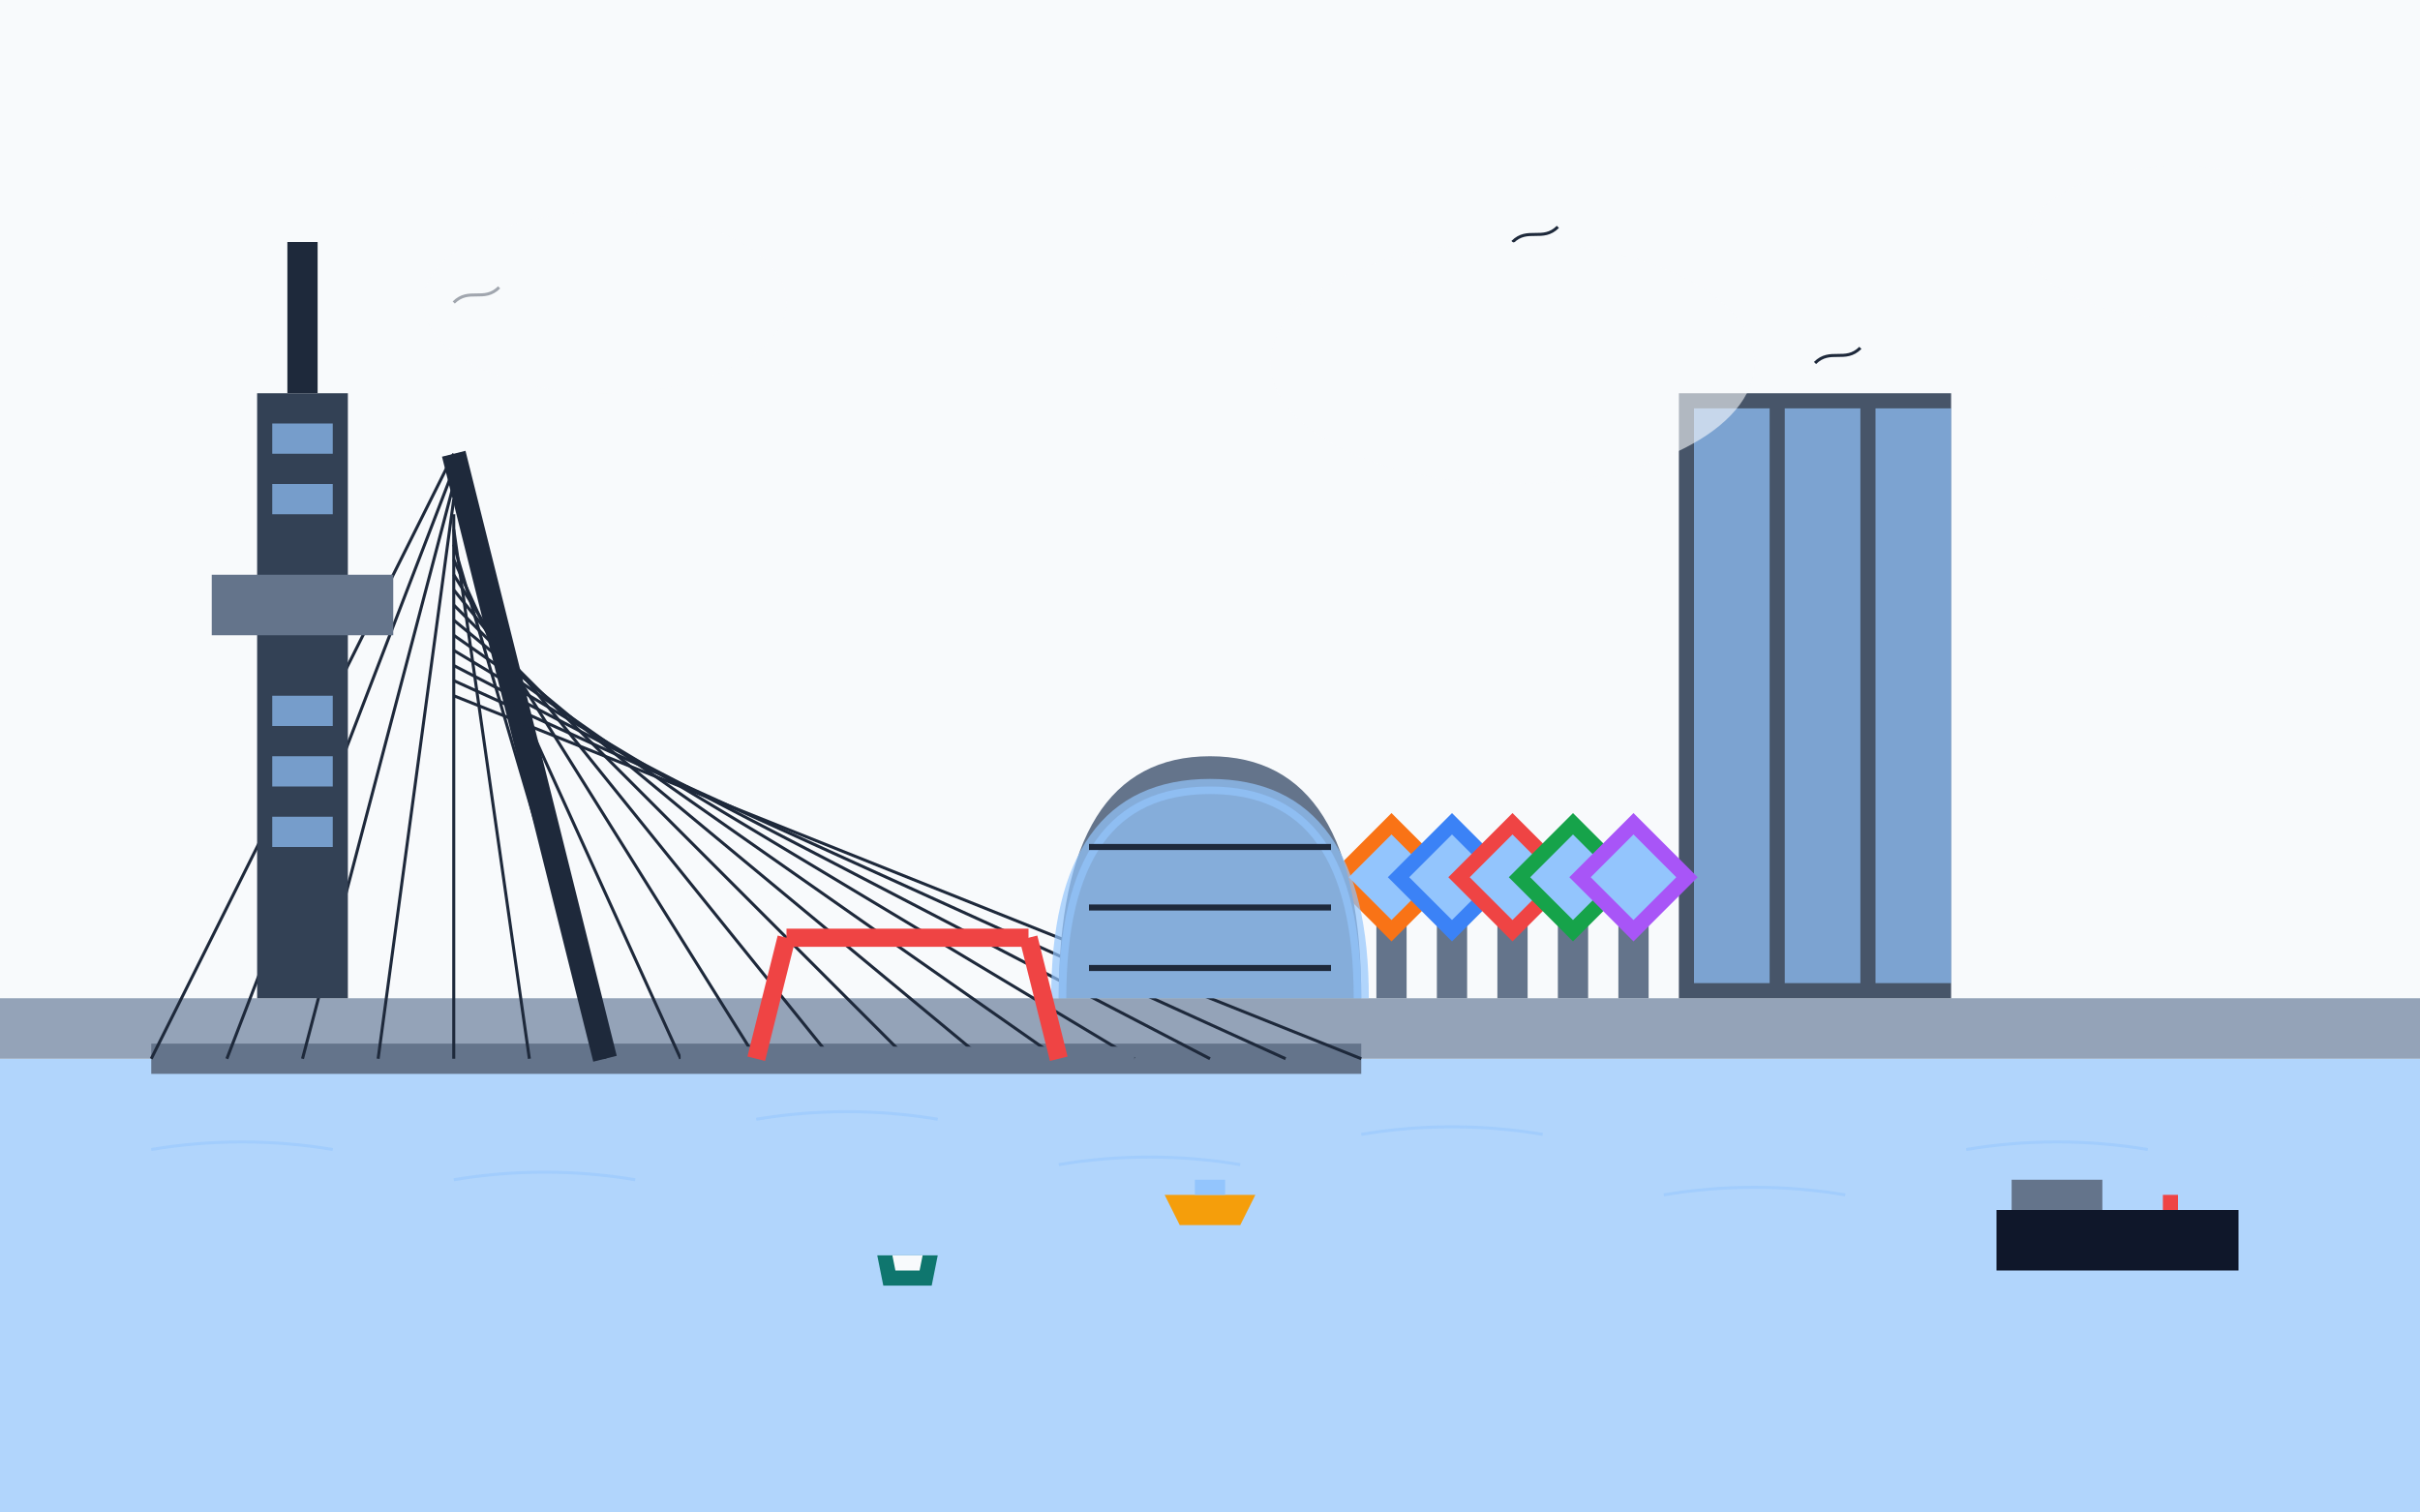 <svg xmlns="http://www.w3.org/2000/svg" viewBox="0 0 800 500" width="800" height="500">
  <!-- Sky Background -->
  <rect width="800" height="500" fill="#f8fafc"/>
  
  <!-- Water/River -->
  <rect y="350" width="800" height="150" fill="#93c5fd" opacity="0.7"/>
  
  <!-- Ground/Shore -->
  <rect y="330" width="800" height="20" fill="#94a3b8"/>
  
  <!-- Rotterdam Modern Skyline -->
  <g>
    <!-- Erasmus Bridge (The Swan) -->
    <g transform="translate(200, 350)">
      <!-- Bridge Deck -->
      <path d="M-150,0 L250,0" stroke="#64748b" stroke-width="10" fill="none"/>
      
      <!-- Central Pylon -->
      <path d="M0,0 L-50,-200" stroke="#1e293b" stroke-width="8" fill="none"/>
      
      <!-- Bridge Cables -->
      <g stroke="#1e293b" stroke-width="1" fill="none">
        <path d="M-150,0 L-50,-200"/>
        <path d="M-125,0 L-50,-195"/>
        <path d="M-100,0 L-50,-190"/>
        <path d="M-75,0 L-50,-185"/>
        <path d="M-50,0 L-50,-180"/>
        <path d="M-25,0 L-50,-175"/>
        <path d="M0,0 L-50,-170"/>
        <path d="M25,0 L-50,-165"/>
        <path d="M50,0 L-50,-160"/>
        <path d="M75,0 L-50,-155"/>
        <path d="M100,0 L-50,-150"/>
        <path d="M125,0 L-50,-145"/>
        <path d="M150,0 L-50,-140"/>
        <path d="M175,0 L-50,-135"/>
        <path d="M200,0 L-50,-130"/>
        <path d="M225,0 L-50,-125"/>
        <path d="M250,0 L-50,-120"/>
      </g>
    </g>
    
    <!-- Rotterdam Buildings -->
    <!-- De Rotterdam Building (Triple Towers) -->
    <g transform="translate(600, 330)">
      <rect x="-45" y="-200" width="90" height="200" fill="#475569"/>
      <!-- Windows -->
      <g fill="#93c5fd" opacity="0.7">
        <rect x="-40" y="-195" width="25" height="190" />
        <rect x="-10" y="-195" width="25" height="190" />
        <rect x="20" y="-195" width="25" height="190" />
      </g>
    </g>
    
    <!-- Cube Houses -->
    <g transform="translate(500, 330)">
      <!-- Base structures -->
      <rect x="-45" y="-40" width="10" height="40" fill="#64748b"/>
      <rect x="-25" y="-40" width="10" height="40" fill="#64748b"/>
      <rect x="-5" y="-40" width="10" height="40" fill="#64748b"/>
      <rect x="15" y="-40" width="10" height="40" fill="#64748b"/>
      <rect x="35" y="-40" width="10" height="40" fill="#64748b"/>
      
      <!-- Cubes -->
      <g transform="translate(-40, -40) rotate(45)">
        <rect x="-15" y="-15" width="30" height="30" fill="#f97316"/>
        <rect x="-10" y="-10" width="20" height="20" fill="#93c5fd"/>
      </g>
      <g transform="translate(-20, -40) rotate(45)">
        <rect x="-15" y="-15" width="30" height="30" fill="#3b82f6"/>
        <rect x="-10" y="-10" width="20" height="20" fill="#93c5fd"/>
      </g>
      <g transform="translate(0, -40) rotate(45)">
        <rect x="-15" y="-15" width="30" height="30" fill="#ef4444"/>
        <rect x="-10" y="-10" width="20" height="20" fill="#93c5fd"/>
      </g>
      <g transform="translate(20, -40) rotate(45)">
        <rect x="-15" y="-15" width="30" height="30" fill="#16a34a"/>
        <rect x="-10" y="-10" width="20" height="20" fill="#93c5fd"/>
      </g>
      <g transform="translate(40, -40) rotate(45)">
        <rect x="-15" y="-15" width="30" height="30" fill="#a855f7"/>
        <rect x="-10" y="-10" width="20" height="20" fill="#93c5fd"/>
      </g>
    </g>
    
    <!-- Markthal -->
    <g transform="translate(400, 330)">
      <path d="M-50,0 Q-50,-80 0,-80 Q50,-80 50,0 Z" fill="#64748b"/>
      <!-- Front and Back glass panels -->
      <path d="M-50,0 Q-50,-70 0,-70 Q50,-70 50,0" stroke="#93c5fd" stroke-width="5" fill="#93c5fd" opacity="0.7"/>
      <!-- Interior details (simplified) -->
      <path d="M-40,-10 L40,-10" stroke="#1e293b" stroke-width="2" fill="none"/>
      <path d="M-40,-30 L40,-30" stroke="#1e293b" stroke-width="2" fill="none"/>
      <path d="M-40,-50 L40,-50" stroke="#1e293b" stroke-width="2" fill="none"/>
    </g>
    
    <!-- Euromast -->
    <g transform="translate(100, 330)">
      <!-- Tower Base -->
      <rect x="-15" y="-200" width="30" height="200" fill="#334155"/>
      <!-- Observation Deck -->
      <rect x="-30" y="-140" width="60" height="20" fill="#64748b"/>
      <!-- Top Spire -->
      <rect x="-5" y="-250" width="10" height="50" fill="#1e293b"/>
      <!-- Windows -->
      <g fill="#93c5fd" opacity="0.7">
        <rect x="-10" y="-190" width="20" height="10"/>
        <rect x="-10" y="-170" width="20" height="10"/>
        <rect x="-10" y="-100" width="20" height="10"/>
        <rect x="-10" y="-80" width="20" height="10"/>
        <rect x="-10" y="-60" width="20" height="10"/>
      </g>
    </g>
    
    <!-- Willemsbrug (Red Bridge) -->
    <g transform="translate(300, 350)">
      <!-- Bridge Deck -->
      <path d="M-75,0 L75,0" stroke="#64748b" stroke-width="8" fill="none"/>
      
      <!-- Bridge Supports -->
      <path d="M-40,-40 L-50,0" stroke="#ef4444" stroke-width="6" fill="none"/>
      <path d="M40,-40 L50,0" stroke="#ef4444" stroke-width="6" fill="none"/>
      
      <!-- Top Connection -->
      <path d="M-40,-40 L40,-40" stroke="#ef4444" stroke-width="6" fill="none"/>
    </g>
  </g>
  
  <!-- Water Reflections (simplified) -->
  <g opacity="0.3">
    <!-- Erasmus Bridge Reflection -->
    <g transform="translate(200, 350) scale(1, -0.3) translate(0, -1100)">
      <path d="M-150,0 L250,0" stroke="#64748b" stroke-width="10" fill="none"/>
      <path d="M0,0 L-50,-200" stroke="#1e293b" stroke-width="8" fill="none"/>
    </g>
    
    <!-- Building Reflections -->
    <g transform="translate(600, 330) scale(1, -0.5) translate(0, -660)">
      <rect x="-45" y="-200" width="90" height="200" fill="#475569"/>
    </g>
    
    <g transform="translate(100, 330) scale(1, -0.5) translate(0, -660)">
      <rect x="-15" y="-200" width="30" height="200" fill="#334155"/>
      <rect x="-30" y="-140" width="60" height="20" fill="#64748b"/>
    </g>
  </g>
  
  <!-- Water Details -->
  <g stroke="#93c5fd" fill="none" opacity="0.5">
    <path d="M50,380 Q80,375 110,380" stroke-width="1"/>
    <path d="M150,390 Q180,385 210,390" stroke-width="1"/>
    <path d="M250,370 Q280,365 310,370" stroke-width="1"/>
    <path d="M350,385 Q380,380 410,385" stroke-width="1"/>
    <path d="M450,375 Q480,370 510,375" stroke-width="1"/>
    <path d="M550,395 Q580,390 610,395" stroke-width="1"/>
    <path d="M650,380 Q680,375 710,380" stroke-width="1"/>
  </g>
  
  <!-- Boats -->
  <g>
    <!-- Cargo Ship -->
    <g transform="translate(700, 420)">
      <rect x="-40" y="-20" width="80" height="20" fill="#0f172a"/>
      <rect x="-35" y="-30" width="30" height="10" fill="#64748b"/>
      <rect x="15" y="-25" width="5" height="5" fill="#ef4444"/>
    </g>
    
    <!-- Water Taxi -->
    <g transform="translate(400, 400)">
      <path d="M-15,-5 L15,-5 L10,5 L-10,5 Z" fill="#f59e0b"/>
      <rect x="-5" y="-10" width="10" height="5" fill="#93c5fd"/>
    </g>
    
    <!-- Small Boat -->
    <g transform="translate(300, 420)">
      <path d="M-10,-5 L10,-5 L8,5 L-8,5 Z" fill="#0f766e"/>
      <path d="M-5,-5 L5,-5 L4,0 L-4,0 Z" fill="#f8fafc"/>
    </g>
  </g>
  
  <!-- Sky Details -->
  <!-- Birds -->
  <g>
    <path d="M150,100 C155,95 160,100 165,95" stroke="#1e293b" stroke-width="1" fill="none"/>
    <path d="M600,120 C605,115 610,120 615,115" stroke="#1e293b" stroke-width="1" fill="none"/>
    <path d="M500,80 C505,75 510,80 515,75" stroke="#1e293b" stroke-width="1" fill="none"/>
  </g>
  
  <!-- Clouds -->
  <g fill="#f8fafc" opacity="0.6">
    <ellipse cx="200" cy="100" rx="60" ry="30"/>
    <ellipse cx="500" cy="120" rx="80" ry="40"/>
    <ellipse cx="720" cy="80" rx="50" ry="25"/>
  </g>
</svg>
